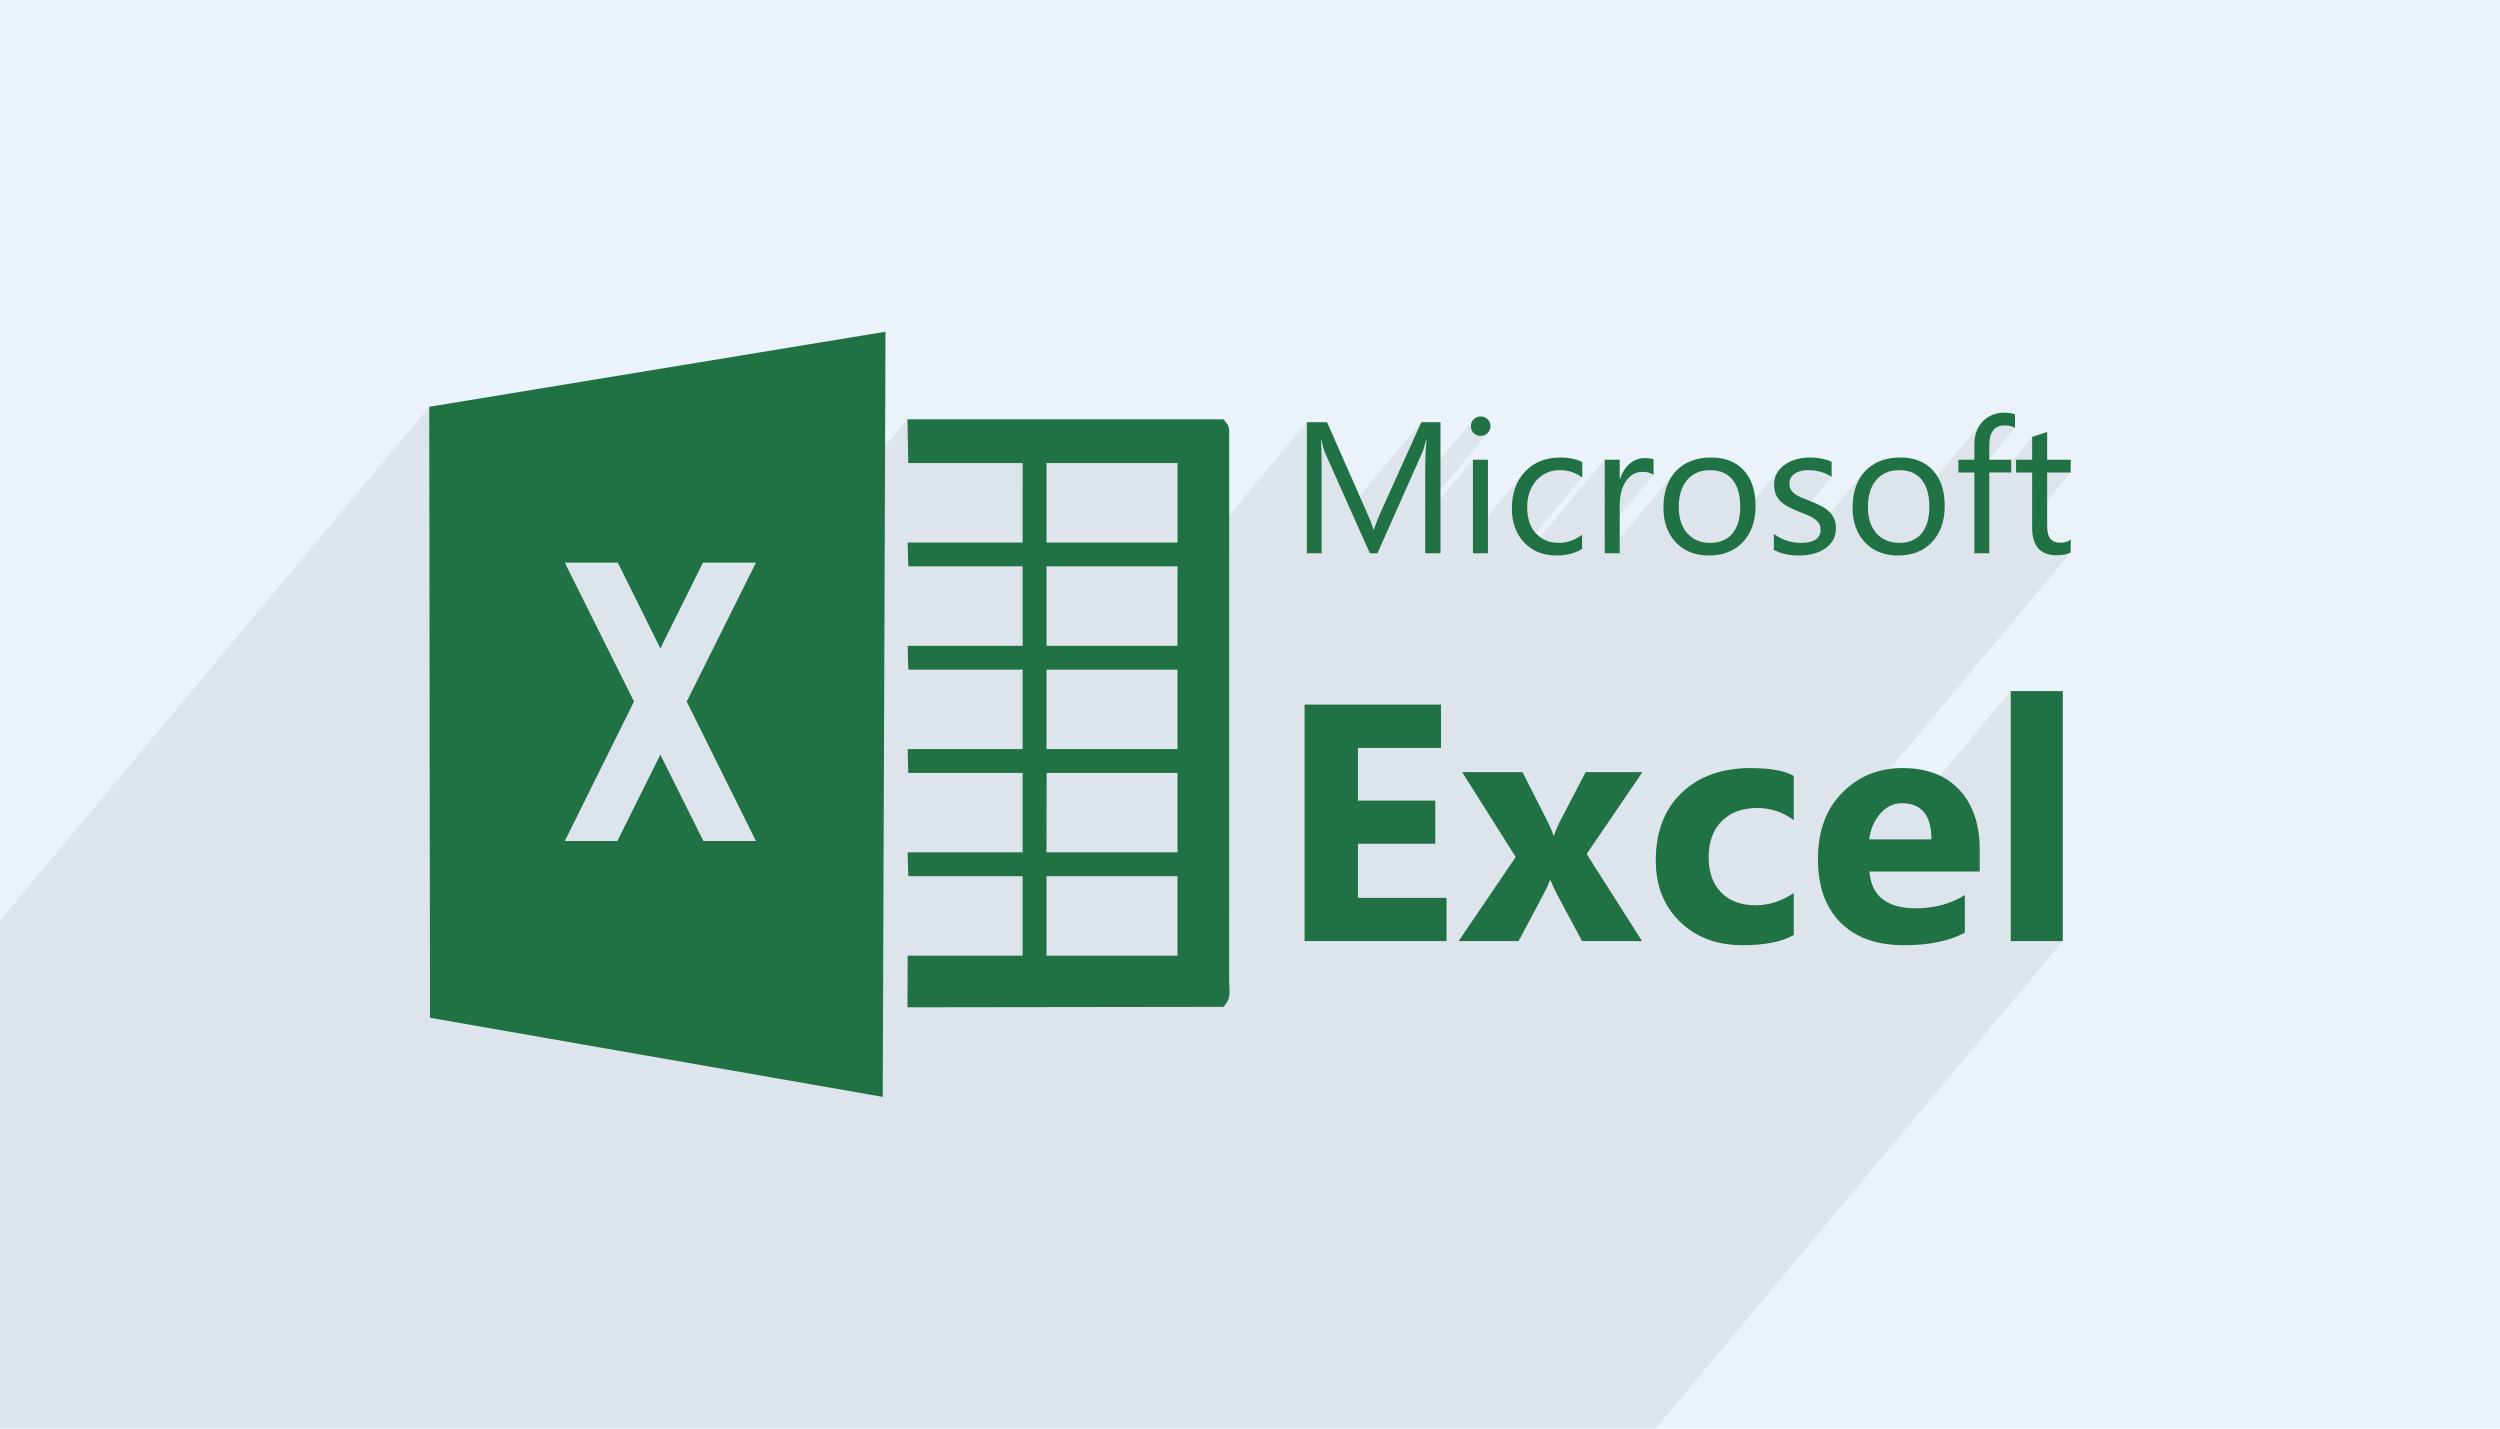 <svg xmlns="http://www.w3.org/2000/svg" xml:space="preserve" width="350" height="200" version="1" shape-rendering="geometricPrecision" text-rendering="geometricPrecision" image-rendering="optimizeQuality" fill-rule="evenodd" clip-rule="evenodd" viewBox="0 0 35000 19994"><path fill="#EBF2FA" d="M0 0h35000v19994H0z"/><path fill="#373435" fill-opacity=".078" d="M22152 6681l-785 939 16 15 48 36v1l1035-1239v467l309-370-19 24-18 26-16 28-15 29-14 32-11 34-216 258v126l324-387 24-26 26-22 28-17 28-14 31-10 31-6 33-2 25 1 24 2 22 3 21 5 19 6 17 7 16 8 15 10-684 819v279h35l925-1107-37 53-31 58-25 62-20 67-14 71-8 76-3 80v11l333-398 31-32 33-28 36-23 39-20 41-15 44-11 46-6 50-2 49 2 47 6 43 10 41 15 37 19 35 23 32 27 29 31 25 35 23 39 18 42 16 45 12 49 8 53 5 56 2 60-2 59-5 55-6 39 565-676-13 16-12 16-11 18-10 18-8 19-8 19-5 20-5 21-3 21-2 22-1 23v18l1 19 2 17 3 17 3 16 4 16 4 15 5 14 6 14 1 1 221-264 6-7 7-8 7-6 8-7 8-6 8-6 10-6 9-5 10-5 11-4 10-4 11-4 12-4 12-3 13-3 12-2 13-2 14-1 14-1 14-1h15l46 1 45 5 44 7 42 10 41 14 39 16 38 19 37 23-420 502 12 4 14 6 15 6 14 6 14 5 14 6 13 6 13 6 13 6 12 6 11 6 12 7 10 7 11 7 9 7 10 7 9 8 8 8 7 8 8 9 6 8 7 9 5 10 5 9 3 7 596-714-36 53-31 58-26 62-19 67-14 71-9 76-3 80 1 11 332-398 31-32 33-28 36-23 39-20 41-15 44-11 47-6 49-2 49 2 47 6 43 10 41 15 38 19 34 23 32 27 29 31 26 35 22 39 19 42 3 8 760-910-24 34-20 37-17 39-13 42-9 45-6 47-2 50v118l264-316 31-30 38-22 44-13 52-4h19l19 2 18 3 18 3 17 5 17 6 16 7 16 8-569 681v194l209-250h183l417-499v320l-149 179h149v251l210-251h330l-540 646v129l6 90 16 78 27 66 37 54 49 42 59 30 70 18 81 6h29l28-2 27-3 25-5 24-6 22-7 21-8 19-9-3537 4234-2 62 5 138 14 130 19 92 836-1000 32-34 35-30 35-25 38-20 38-16 40-11 42-7 43-2 97 8 83 24 3 1 1339-1603v3500h729l-5699 6822H0v-7109l6009-7193 6 4447 1892-2265h742l444 895 748-895h742l-657 1319 2778-3325 12 612h1601v399l334-399h1834v1112l-279 334h279v149l1811-2167v483l197-236h5l7 31 7 28 7 27 7 24 7 23 6 20 7 19 7 16 342 766 1003-1201-321 712 389-465h5l-4 52-4 50-3 47-3 46-2 44-1 41-1 40v204l670-802-8 10-7 12-5 12-5 12-3 13-1 14-1 14 1 15 1 14 3 13 5 12 5 12 7 11 8 11 10 10 10 9 11 7 11 7 12 5 12 5 12 3 14 1 13 1 15-1 13-2 13-3 13-4 12-6 11-6 11-8 11-10 9-10-883 1057v125l668-799v1039l687-822-37 55-32 59-26 63-21 67-14 71-9 75-3 79 1 15 343-411 33-34 36-29 38-25 40-20 42-16 45-11 46-7 49-2 42 1 40 5 40 8 40 11 38 15 38 17 38 21 37 24z"/><g fill="#207245"><path d="M14651 12264h1834v1112h-1834v-1112zm2-1446h1832v1112h-1834l2-1112zm-2-1446h1834v1112h-1834V9372zm0-1446h1834v1112h-1834V7926zm0-1446h1834v1112h-1834V6480zm-1944 1112l9 334h1601v1112h-1610l9 334h1601v1112h-1610l9 334h1601v1112h-1610l9 334h1601v1112h-1610l-2 723 4425-6c115-146 78-156 78-439l1-7632c-6-84-41-100-79-154h-4426l12 612h1601v1112h-1610zM6009 5692l6388-1051-39 10712-6338-1107-11-8554zm4574 2182l-969 1945 969 1952h-736l-602-1209-602 1209h-736l969-1952-969-1945h742l596 1201 596-1201h742z"/></g><path fill="#207245" fill-rule="nonzero" d="M20251 13172h-1987V9861h1910v607h-1163v737h1083v604h-1083v758h1240v605zM22994 10807l-781 1146 776 1219h-840l-342-638c-28-50-61-122-100-214h-8c-24 65-56 134-96 208l-343 644h-839l799-1177-750-1188h845l337 663c45 88 77 162 95 222h9c25-73 58-147 99-226l344-659h795zM25113 13087c-165 95-403 143-713 143-364 0-658-110-882-331-225-219-337-503-337-852 0-402 120-718 360-949 242-232 564-348 968-348 278 0 480 37 604 110v620c-152-114-322-171-510-171-210 0-375 61-498 183-122 123-184 291-184 507 0 209 59 374 176 493 117 120 278 179 483 179 182 0 359-57 533-171v587zM27716 12198h-1543c25 343 242 515 649 515 260 0 489-62 686-185v527c-219 116-502 175-852 175-382 0-678-106-889-318-211-211-316-507-316-885 0-393 113-704 342-933 227-230 507-344 840-344 344 0 611 102 800 307 188 204 283 483 283 833v308zm-676-449c0-338-138-507-412-507-117 0-218 48-303 145-86 97-138 218-156 362h871zM28879 13172h-729V9672h729v3500zM20167 7743h-214V6512c0-97 6-216 18-357h-5c-21 83-39 142-55 178l-627 1410h-106l-625-1400c-18-41-36-103-55-188h-5c6 73 10 193 10 359v1229h-207V5908h283l564 1280c43 98 71 171 84 220h8c36-101 66-176 88-225l575-1275h269v1835zM20728 6100c-37 0-69-13-95-38-27-26-40-58-40-98 0-39 13-72 40-97 26-27 58-40 95-40 39 0 72 13 99 40 26 25 40 58 40 97 0 38-14 70-40 96-27 27-60 40-99 40zm103 1643h-210V6433h210v1310zM22149 7683c-100 61-220 91-358 91-187 0-338-61-453-182-114-122-172-279-172-473 0-216 62-390 186-521 123-130 289-196 495-196 115 0 217 21 305 64v215c-98-68-202-102-313-102-133 0-243 48-329 144-86 95-129 222-129 378 0 154 41 275 121 363 81 89 189 133 325 133 114 0 222-38 322-114v200zM23150 6645c-37-28-90-42-159-42-90 0-164 42-225 127-60 84-90 199-90 345v668h-210V6433h210v270h6c29-92 75-164 136-216 62-52 130-77 207-77 54 0 96 6 125 18v217zM23925 7774c-193 0-348-61-464-184-115-122-173-284-173-487 0-220 60-391 180-516 121-123 283-185 488-185 196 0 348 60 458 181 109 120 164 287 164 500 0 209-59 376-177 502s-277 189-476 189zm16-1195c-135 0-242 46-320 137-79 92-118 218-118 380 0 155 40 277 119 367 80 89 186 134 319 134 135 0 240-44 313-131 73-88 109-213 109-375 0-164-36-290-109-379s-178-133-313-133zM24834 7696v-225c114 84 241 126 378 126 184 0 276-61 276-184 0-35-7-65-23-89s-37-45-64-64-59-36-95-51c-37-15-75-30-117-47-58-23-109-46-153-70-44-23-81-49-110-79-30-29-52-62-67-100-14-38-22-82-22-132 0-62 14-116 42-163 28-48 66-87 113-119s100-57 160-73 123-24 187-24c113 0 214 20 304 59v213c-96-64-207-95-332-95-40 0-75 4-107 13-31 9-59 22-81 38-23 16-40 36-53 58-12 23-18 47-18 75 0 34 6 63 18 86 13 23 31 43 55 61s53 34 87 49c34 14 73 30 116 47 58 22 111 45 156 69 46 23 86 49 118 79 33 29 58 63 75 102 18 38 26 84 26 137 0 65-14 121-42 169-29 47-67 87-115 118-48 32-103 55-165 71-63 16-128 23-196 23-135 0-252-26-351-78zM26574 7774c-194 0-349-61-464-184-116-122-174-284-174-487 0-220 60-391 181-516 120-123 283-185 488-185 195 0 347 60 457 181 110 120 164 287 164 500 0 209-59 376-177 502s-277 189-475 189zm15-1195c-135 0-241 46-320 137-79 92-118 218-118 380 0 155 40 277 119 367 80 89 186 134 319 134 136 0 240-44 313-131 73-88 109-213 109-375 0-164-36-290-109-379s-177-133-313-133zM28210 5987c-41-23-88-34-140-34-146 0-220 92-220 277v203h307v179h-307v1131h-209V6612h-224v-179h224v-213c0-137 40-245 119-325 80-80 179-120 297-120 64 0 115 8 153 23v189zM28990 7731c-49 27-115 40-195 40-230 0-345-128-345-384v-775h-225v-179h225v-320l210-68v388h330v179h-330v739c0 88 15 150 45 188 30 37 79 56 148 56 53 0 99-15 137-44v180z"/></svg>